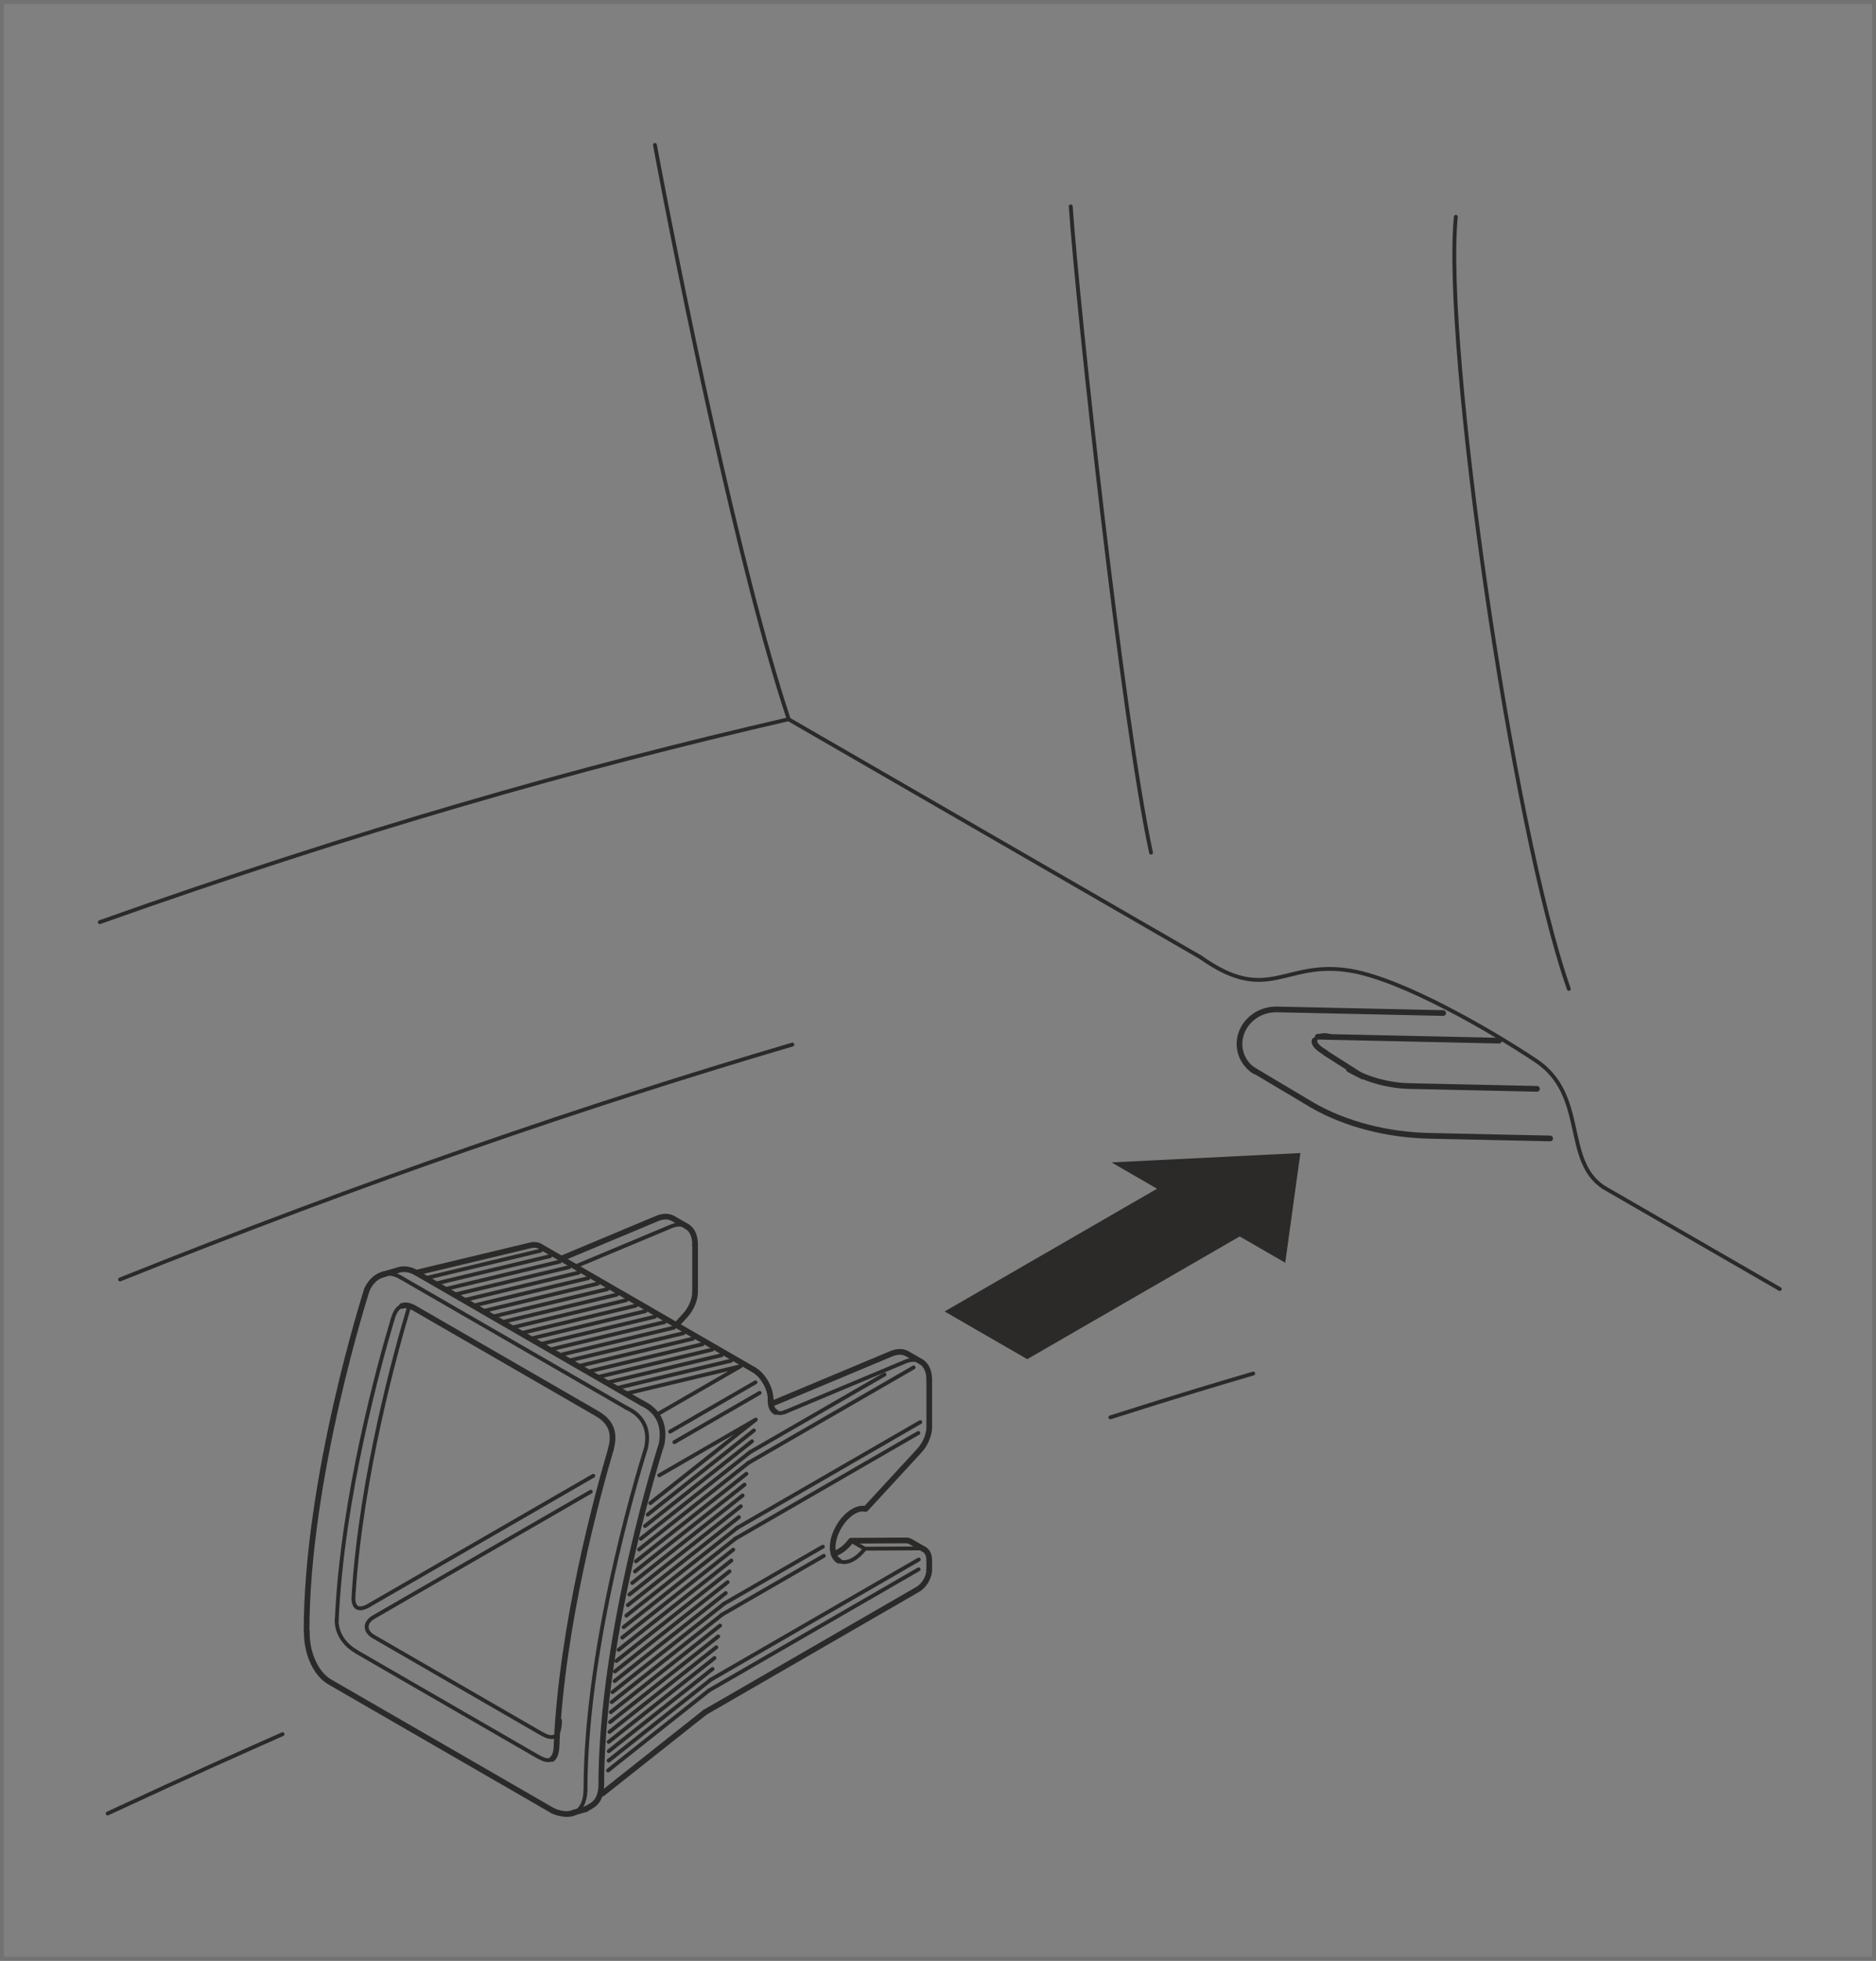 <?xml version="1.0" encoding="UTF-8"?>
<!DOCTYPE svg PUBLIC "-//W3C//DTD SVG 1.1//EN" "http://www.w3.org/Graphics/SVG/1.1/DTD/svg11.dtd">
<!-- Creator: CorelDRAW 2017 -->
<svg xmlns="http://www.w3.org/2000/svg" xml:space="preserve" width="37.091mm" height="38.748mm" version="1.1" style="shape-rendering:geometricPrecision; text-rendering:geometricPrecision; image-rendering:optimizeQuality; fill-rule:evenodd; clip-rule:evenodd"
viewBox="0 0 1435.3 1499.4"
 xmlns:xlink="http://www.w3.org/1999/xlink">
 <rect x="0" y="0" width="1435.3" height="1499.4" fill="#808080" stroke="none"/>
 <defs>
  <style type="text/css">
   <![CDATA[
    .str0 {stroke:#727271;stroke-width:2.95;stroke-miterlimit:4}
    .str2 {stroke:#2B2A29;stroke-width:4.35;stroke-linecap:round;stroke-miterlimit:4}
    .str3 {stroke:#FEFEFE;stroke-width:2.95;stroke-linecap:round;stroke-miterlimit:4}
    .str1 {stroke:#2B2A29;stroke-width:2.95;stroke-linecap:round;stroke-miterlimit:4}
    .fil0 {fill:none;fill-rule:nonzero}
    .fil1 {fill:#2B2A29;fill-rule:nonzero}
   ]]>
  </style>
 </defs>
 <g id="Слой_x0020_1">
  <polygon class="fil0 str0" points="1.47,1497.93 1433.82,1497.93 1433.82,1.47 1.47,1.47 "/>
  <path class="fil0 str1" d="M412.15 1324.49c6.14,3.54 16.27,9.8 16.34,-8.94m25.43 -187.01l-171.31 98.9m30.01 -226.87c-9.21,30.74 -36.44,127.88 -42.11,219.36m0.04 0.03c0,0 -2.36,15.88 12.1,7.53m169.34 -86.77l-166.12 95.9m0 14.94l126.29 72.92m-126.29 -87.86c-7.12,4.13 -7.12,10.81 0,14.94m594.77 -599.56c-21.83,-100.56 -56.23,-417.96 -61.43,-494.18m-742.85 547.34c197.72,-70.17 366.21,-118.13 527.07,-155.19m0.07 0.16l315.56 182.19m308.01 175.72l134.59 77.69m-860.58 -874.91c18.33,98.42 64.29,324.94 102.34,439.15m596.87 206.24c-43.34,-122.86 -96.17,-491.45 -86.45,-590.42m-264.28 918.06c56.45,-17.99 87.94,-27.22 109.27,-33.5m-876.44 336.42c63.77,-29.62 106.32,-48.49 133.79,-60.63m-124.31 -347.74c186.23,-74.58 357.87,-133.59 514.35,-179.62"/>
  <path class="fil0 str2" d="M1078.62 830.52l97.29 2.12m-143.84 -14.89c14.02,8.1 30.92,12.44 46.55,12.78m14.67 38.03l92.71 2.02m-228.4 -53.13l46.46 27.66m0 0c25.74,14.86 58.07,22.77 89.24,23.45m-85.07 -75.79l138.67 3.02"/>
  <path class="fil0 str1" d="M1017.48 792.17c-5.41,-1.5 -9.28,-0.27 -11.84,3.45"/>
  <path class="fil0 str2" d="M1005.73 795.78c-0.71,2.5 2.62,5.88 8.57,9.32m-37.23 -33.19l127.07 2.76m-128.05 -2.79l0.82 0.02m0 0c-2.5,-0.03 -4.93,0.23 -7.06,0.72 -14.7,3.34 -24.08,17.25 -20.93,31.1 1.53,6.7 5.75,12.16 11.34,15.63m53.63 -14.25l28.26 17.99"/>
  <path class="fil0 str1" d="M918.73 732.15c52.07,36.83 63.66,1.68 114.51,10.16 39.94,6.65 107.79,46.05 141.92,68.8 39.49,26.33 20.38,75.94 51.61,96.76"/>
  <line class="fil0 str1" x1="306.36" y1="976.74" x2="479.18" y2= "1076.51" />
  <path class="fil0 str2" d="M589.55 1071.36c0,4.12 1.45,7.02 3.8,8.37m-3.8 -9.89c0,-4.13 -1.46,-8.7 -3.78,-12.75 -2.52,-4.37 -5.83,-7.73 -9.14,-9.65m-140.08 339.41l12.07 -3.48m-155.78 -408.72l13.26 -3.77m12.32 2.36l172.83 99.79m-172.83 -99.79c-4.3,-2.47 -8.56,-3.17 -12.32,-2.36m-54.05 315.17l171.07 98.74m-188.37 -136.87c-0.19,16.72 7.09,32.11 17.31,38.13"/>
  <path class="fil0 str1" d="M593.35 1079.73c2.07,1.22 4.7,1.11 7.37,-0.03"/>
  <path class="fil0 str2" d="M710.95 1055.27c0,-6.88 -2.4,-11.7 -6.31,-13.95m-115.08 30.05l0 -1.54"/>
  <path class="fil0 str1" d="M704.64 1041.32c-3.48,-2.01 -7.85,-1.84 -12.3,0.04m-91.63 38.36l91.63 -38.36"/>
  <path class="fil0 str2" d="M412.97 952.96l163.65 94.48m-258.2 -74.19l87.9 -21.05m6.65 0.77c-1.79,-1.03 -4.41,-1.28 -6.65,-0.77"/>
  <path class="fil0 str1" d="M515.94 1102.82l65.27 -37.69m-68.5 29.62l65.28 -37.67m-74.07 23.88l62.78 -36.24m-87.91 21.05l87.91 -21.05m-95.19 16.84l87.9 -21.04m-95.2 16.84l87.91 -21.05m-95.19 16.83l87.9 -21.05m-95.19 16.86l87.9 -21.05m-95.19 16.83l87.9 -21.05m-95.19 16.84l87.9 -21.04m-95.19 16.84l87.9 -21.06m-95.19 16.84l87.9 -21.06m-95.19 16.87l87.9 -21.05m-95.19 16.82l87.9 -21.05m-95.19 16.86l87.9 -21.06m-95.19 16.86l87.9 -21.05m-95.19 16.84l87.9 -21.06m-95.19 16.86l87.9 -21.05m-95.19 16.83l87.9 -21.05m-95.19 16.84l87.9 -21.05m-95.19 16.86l87.9 -21.05m-95.19 16.83l87.9 -21.05m-95.19 16.86l87.9 -21.05m-95.19 16.83l87.9 -21.05m-95.19 16.84l87.9 -21.05"/>
  <line class="fil0 str2" x1="539.39" y1="1309.38" x2="460.93" y2= "1371.52" />
  <path class="fil0 str1" d="M578.24 1085.57l-73.86 42.64m73.86 -42.64l-80.68 63.89m79.24 -55.6l-81.27 64.36m79.83 -56.08l-81.85 64.83m80.42 -56.54l-83.64 66.24m82.2 -57.94l-83.56 66.17m82.13 -57.88l-84.47 66.92m83.04 -58.62l-83.82 66.36m82.37 -58.09l-84.47 66.91m83.04 -58.62l-85.19 67.46m83.75 -59.16l-84.99 67.31m83.55 -59.03l-84.65 67.04m83.22 -58.76l-85.32 67.56m83.87 -59.27l-84.91 67.25m83.48 -58.95l-86.22 68.28m84.79 -60l-86.55 68.53m85.1 -60.24l-86.21 68.27m84.78 -59.98l-85.04 67.34m83.6 -59.05l-85.23 67.51m83.78 -59.22l-84.35 66.81m82.92 -58.51l-83.63 66.23m82.18 -57.92l-82.77 65.52m81.34 -57.25l-81.77 64.76m80.34 -56.48l-80.93 64.09m79.48 -55.8l-79.39 62.89m77.96 -54.59l-78.07 61.84m76.64 -53.55l-77.07 61.04"/>
  <path class="fil0 str2" d="M531.81 951.83c0,-6.86 -2.42,-11.7 -6.31,-13.94m168.59 97.32l10.55 6.1m-114.48 32.3l91.63 -38.34m12.3 -0.05c-3.48,-1.99 -7.85,-1.83 -12.3,0.05"/>
  <path class="fil0 str1" d="M525.5 937.89c-3.48,-2.01 -7.85,-1.86 -12.3,0.05m-73.19 30.62l73.19 -30.62"/>
  <path class="fil0 str2" d="M514.94 931.8l10.55 6.09m-96.05 24.58l73.18 -30.63m12.31 -0.04c-3.48,-2 -7.85,-1.84 -12.31,0.04m29.17 56.09l0 -36.08"/>
  <path class="fil0 str1" d="M641.7 1193.51c5.39,3.11 13.72,-0.9 19.95,-9.21"/>
  <path class="fil0 str2" d="M662.24 1153.95c-6.36,-1.71 -15.06,4.25 -20.54,13.69 -6.18,10.7 -6.18,22.29 0,25.85m69.26 -0.19c0,-4.14 -1.45,-7.03 -3.78,-8.37m-44.93 -30.99l40.98 -44.45m7.73 -18.13l0 -36.11m-7.73 54.24c4.82,-5.22 7.7,-12.3 7.73,-18.13m-8.61 123.93l-162.94 94.09m162.94 -94.09c2.37,-1.37 4.53,-3.73 6.09,-6.43 1.69,-2.91 2.53,-5.95 2.53,-8.5"/>
  <path class="fil0 str3" d="M707.17 1184.93c-1.05,-0.6 -2.23,-0.87 -3.4,-0.86"/>
  <line class="fil0 str1" x1="661.65" y1="1184.29" x2="703.77" y2= "1184.06" />
  <path class="fil0 str2" d="M696.62 1178.84l10.55 6.09m-56.08 -6.73l42.11 -0.22m3.41 0.86c-1.05,-0.6 -2.23,-0.87 -3.41,-0.86m-55.46 10.2c4.7,-1.08 9.53,-4.86 13.35,-9.98m59.86 22.17l0 -7.05"/>
  <line class="fil0 str1" x1="661.65" y1="1184.29" x2="651.09" y2= "1178.21" />
  <path class="fil0 str2" d="M517.44 1013.28l6.64 -7.21m0 0c4.82,-5.22 7.7,-12.3 7.73,-18.13"/>
  <path class="fil0 str1" d="M573.92 1110.44l102.77 -59.33m-104.22 67.61l126.53 -73.05m-135.16 122.79l140.24 -80.96m-141.68 89.24l140.2 -80.94m-148.83 130.68l75.74 -43.72m-77.18 52l77.96 -45m-86.59 94.76l159.23 -91.94m-160.66 100.21l160.57 -92.72"/>
  <path class="fil0 str2" d="M280.76 986.1c0,0 -46.21,143.29 -46.21,261.55"/>
  <path class="fil0 str1" d="M306.36 976.74c-4.29,-2.5 -8.56,-3.18 -12.33,-2.38"/>
  <path class="fil0 str2" d="M294.02 974.37c-5.76,1.17 -10.36,5.51 -13.27,11.73"/>
  <path class="fil0 str1" d="M479.18 1076.51c2.25,1.31 20.23,8.13 14.98,31.07m0 0c0,0 -46.21,143.29 -46.21,261.56"/>
  <path class="fil0 str2" d="M447.81 1383.58c4.93,-2.84 11.69,-4.83 12.2,-17.92m31.24 -292.63c2.25,1.3 19.18,7.85 14.98,31.05m0 0c0,0 -46.21,143.3 -46.21,261.57"/>
  <path class="fil0 str1" d="M439.92 1385.86c4.19,-2.03 7.63,-6.8 8.03,-16.74"/>
  <path class="fil0 str2" d="M467.57 1107.55c-10.34,34.97 -37.53,134.4 -41.71,225.63m-2.74 51.62c0,0 9.54,4.6 16.81,1.08"/>
  <path class="fil0 str1" d="M300.32 1009.08c-9.54,31.88 -38.46,135.12 -42.65,229.45"/>
  <path class="fil0 str2" d="M307.45 998.71c2.43,-0.87 5.54,-0.74 9.92,1.8m138.87 80.17c7.94,4.59 15.46,11.55 11.16,27.26m-150.03 -107.43l138.87 80.17"/>
  <path class="fil0 str1" d="M409.53 1342.12c6.15,3.54 16.27,9.8 16.34,-8.94m-153.23 -70.1l136.89 79.04m-151.92 -103.68c0,0 -1.6,14.96 15.07,24.59m27.64 -253.94c0.89,-3 2.53,-8.71 7.13,-10.37"/>
  <path class="fil0 str2" d="M422.39 1345.11c2.06,-1.49 3.45,-5 3.48,-11.93"/>
  <polygon class="fil1" points="983.31,965.62 994.92,881.73 850.43,888.9 885.25,909.02 722.7,1002.88 785.92,1039.36 948.47,945.51 "/>
 </g>
</svg>
